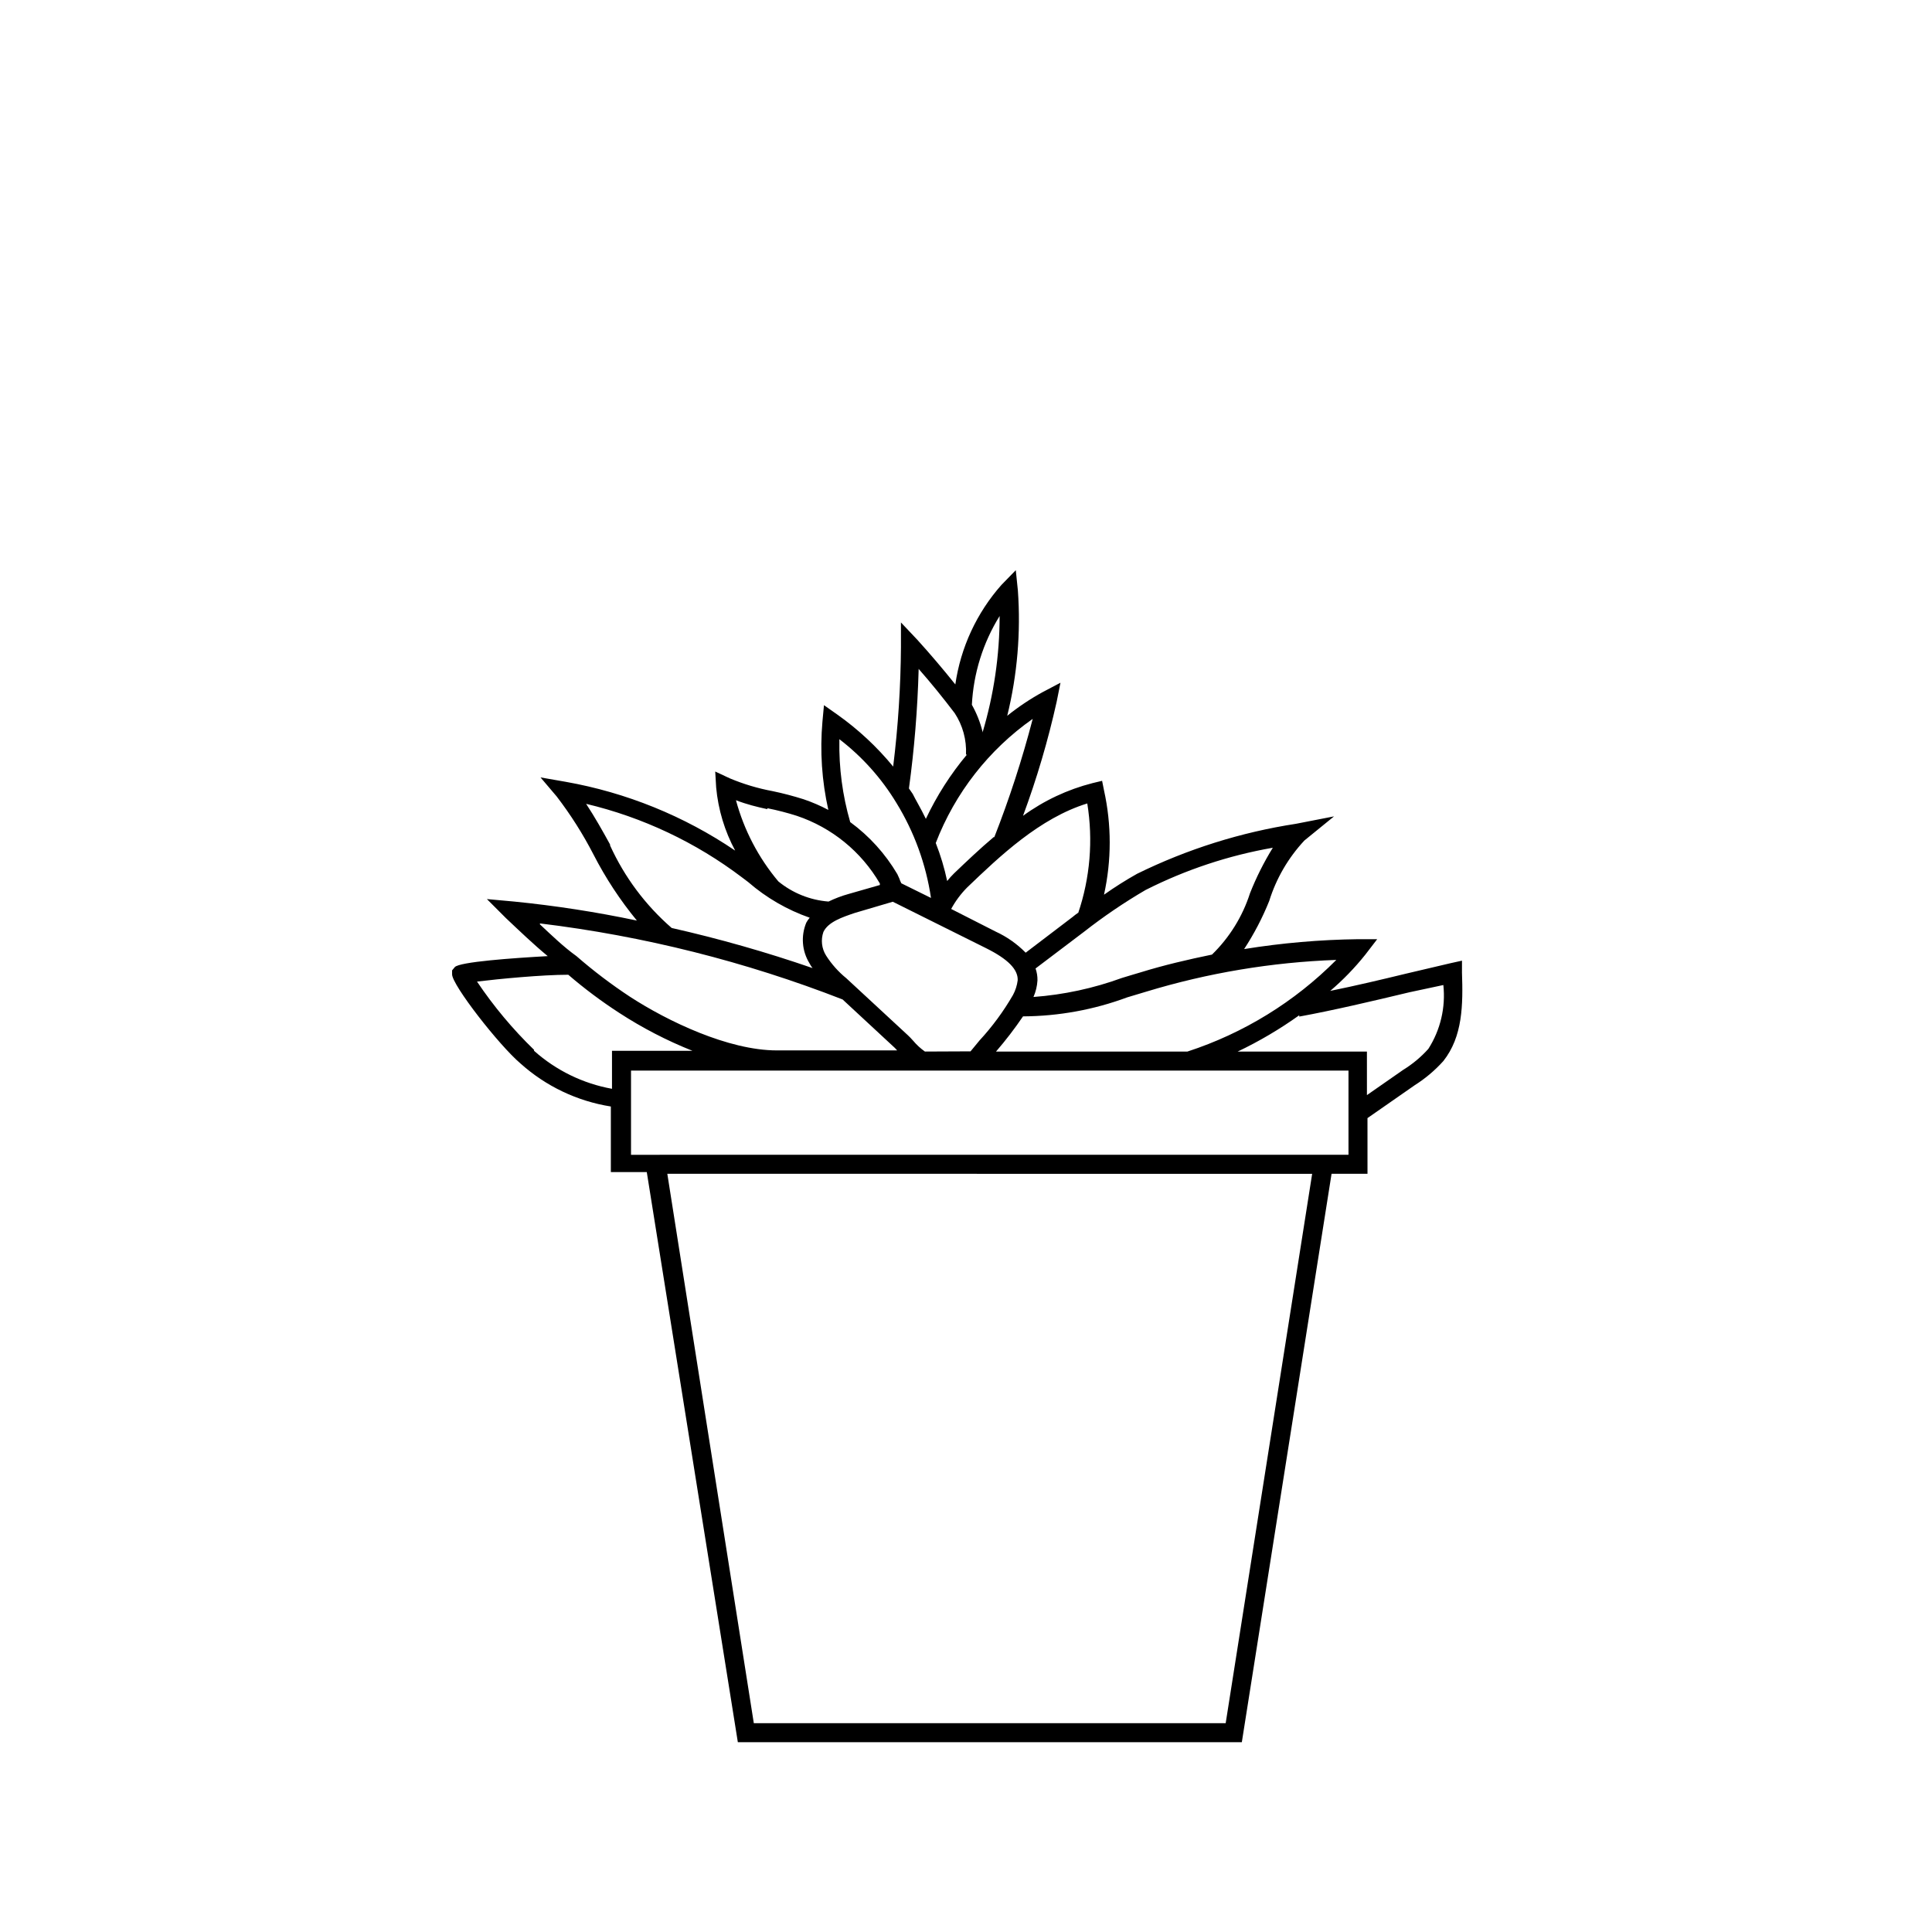 <?xml version="1.0" encoding="UTF-8"?>
<!-- Uploaded to: ICON Repo, www.iconrepo.com, Generator: ICON Repo Mixer Tools -->
<svg fill="#000000" width="800px" height="800px" version="1.1" viewBox="144 144 512 512" xmlns="http://www.w3.org/2000/svg">
 <path d="m531.44 401.61v-3.023l-2.973 0.656-11.789 2.769c-6.648 1.613-13.453 3.223-20.152 4.586 3.387-2.887 6.492-6.094 9.27-9.57l3.176-4.133h-5.039c-10.125 0.129-20.23 1.004-30.227 2.621 2.633-4.019 4.859-8.289 6.648-12.746 1.863-5.973 5.051-11.449 9.32-16.023l7.859-6.398-10.078 1.965h0.004c-14.633 2.25-28.836 6.719-42.121 13.25-3.016 1.695-5.941 3.543-8.766 5.543 2.016-9.109 2.016-18.551 0-27.66l-0.504-2.519-2.519 0.605c-6.641 1.691-12.898 4.633-18.438 8.668 3.656-9.863 6.637-19.961 8.918-30.23l1.008-5.039-4.684 2.469h-0.004c-3.32 1.816-6.473 3.926-9.422 6.297 2.672-10.852 3.621-22.051 2.824-33.199l-0.555-5.391-3.777 3.879h-0.004c-6.57 7.414-10.828 16.594-12.242 26.398-3.273-4.082-6.648-8.062-10.078-11.84l-4.332-4.586v6.348l0.004 0.004c-0.07 10.645-0.758 21.277-2.066 31.84-4.289-5.219-9.254-9.844-14.762-13.754l-3.578-2.519-0.402 4.332c-0.691 7.844-0.168 15.746 1.562 23.43-2.106-1.117-4.293-2.059-6.551-2.824-2.715-0.859-5.473-1.586-8.262-2.164-3.871-0.723-7.656-1.852-11.285-3.375l-3.879-1.812 0.25 4.231c0.539 5.856 2.254 11.547 5.039 16.727-13.531-9.172-28.844-15.387-44.941-18.238l-6.648-1.16 4.281 5.039c3.711 4.84 6.981 9.996 9.773 15.418 3.195 6.219 7.047 12.082 11.488 17.48-10.75-2.269-21.613-3.949-32.547-5.039l-7.203-0.656 5.039 5.039c3.629 3.426 7.305 6.953 11.082 10.078-9.117 0.504-23.426 1.512-24.637 2.922l-0.707 0.855v1.059c0 2.82 12.395 18.742 18.137 23.629h0.004c6.711 6.023 15.023 9.977 23.93 11.387v17.383h9.523l24.133 151.09h133.56l23.781-150.64h9.523l-0.004-14.758 12.445-8.664v-0.004c2.84-1.785 5.414-3.953 7.656-6.449 5.141-6.496 5.242-14.859 4.938-23.578zm-72.75 21.062h-50.734c2.566-2.969 4.953-6.078 7.156-9.324 9.426-0.051 18.77-1.754 27.609-5.035l5.039-1.512h-0.004c16.359-4.973 33.297-7.801 50.383-8.414-11.039 11.109-24.559 19.43-39.449 24.285zm-69.574 0c-1.164-0.82-2.211-1.785-3.125-2.875-0.555-0.605-1.008-1.109-1.41-1.461l-16.324-15.113c-2.09-1.699-3.891-3.723-5.34-5.996-1.172-1.867-1.43-4.164-0.707-6.246 1.258-2.672 5.039-3.93 8.312-5.039l10.078-2.973 24.789 12.344c5.742 2.871 8.414 5.594 8.312 8.465-0.172 1.375-0.598 2.711-1.262 3.93-2.5 4.328-5.477 8.367-8.867 12.039l-2.367 2.871zm58.492-42.824c10.621-5.371 21.98-9.141 33.703-11.188-2.363 3.832-4.387 7.859-6.043 12.043-1.977 6.168-5.438 11.754-10.078 16.273-6.348 1.309-12.645 2.769-18.844 4.684-1.664 0.453-3.273 1.008-5.039 1.512h0.004c-7.543 2.75-15.426 4.445-23.43 5.039 0.613-1.387 0.969-2.871 1.059-4.383 0.023-1.082-0.148-2.156-0.504-3.176l12.848-9.723c5.184-4.059 10.637-7.762 16.324-11.082zm-17.887 6.047v-0.004c-0.508 0.344-0.996 0.711-1.461 1.109l-12.445 9.473c-2.289-2.332-4.988-4.227-7.957-5.594l-11.789-5.996c1.133-2.086 2.559-4.004 4.231-5.691 8.613-8.262 19.246-18.391 31.84-22.27 1.578 9.742 0.75 19.723-2.418 29.07zm-22.27-20.152c-3.828 3.223-7.356 6.602-10.629 9.723-0.645 0.633-1.25 1.305-1.812 2.012-0.727-3.434-1.738-6.805-3.023-10.074 5.113-13.273 14.055-24.723 25.695-32.898-2.777 10.691-6.191 21.207-10.23 31.488zm-3.074-27.859 0.004-0.004c-0.617-2.484-1.566-4.871-2.824-7.106 0.422-8.336 2.953-16.434 7.356-23.527-0.008 10.461-1.535 20.863-4.531 30.883zm-16.93-16.625c3.324 3.777 6.5 7.707 9.523 11.688l0.004-0.004c2.156 3.262 3.215 7.129 3.023 11.035h0.25c-4.344 5.184-8 10.906-10.883 17.027-1.41-2.922-2.719-5.039-3.477-6.602-0.301-0.504-0.707-0.957-1.008-1.461 1.422-10.426 2.281-20.918 2.57-31.438zm-21.008 18.641 0.004-0.004c6.043 4.637 11.168 10.359 15.113 16.879 4.723 7.691 7.844 16.258 9.168 25.188l-7.859-3.879c-0.215-0.422-0.402-0.859-0.551-1.309-0.25-0.504-0.402-0.906-0.504-1.109-3.184-5.402-7.434-10.102-12.496-13.805-2.039-7.051-3.008-14.371-2.871-21.715zm-19.094 18.289 0.004-0.004c2.637 0.527 5.242 1.199 7.809 2.016 9.27 3.109 17.098 9.484 22.016 17.934v0.402l-8.262 2.367c-1.84 0.508-3.625 1.184-5.34 2.016-4.875-0.379-9.52-2.242-13.301-5.34-5.269-6.266-9.102-13.609-11.234-21.512 2.871 1.109 5.539 1.762 8.312 2.367zm-41.664 9.621c-1.965-3.578-4.031-7.254-6.348-10.781v-0.004c14.977 3.559 29.047 10.199 41.312 19.496l1.664 1.258v0.004c4.777 4.141 10.301 7.34 16.273 9.422-0.348 0.402-0.652 0.84-0.906 1.309-1.469 3.523-1.152 7.535 0.855 10.781 0.219 0.449 0.492 0.871 0.805 1.258-12.238-4.227-24.699-7.773-37.332-10.629-6.945-6.031-12.512-13.488-16.324-21.863zm-18.59 20.906c27.477 3.332 54.422 10.102 80.207 20.152l13.855 12.848v-0.004c0.215 0.207 0.414 0.426 0.605 0.656h-31.891c-12.848 0-28.969-7.758-38.895-14.207-4.973-3.273-9.719-6.875-14.207-10.781-3.379-2.418-6.551-5.492-9.676-8.414zm-1.562 33.504v-0.004c-5.656-5.484-10.719-11.543-15.113-18.086 5.742-0.707 17.281-1.812 24.184-1.812 4.254 3.656 8.746 7.023 13.453 10.074 6.133 3.996 12.648 7.371 19.445 10.078h-21.312v10.078-0.004c-7.68-1.387-14.832-4.875-20.656-10.074zm183.29 178.45h-125.05l-22.922-145.6 170.89 0.004zm32.547-150.64-190.14 0.004v-22.32h190.14zm21.16-28.062-0.004 0.004c-1.938 2.156-4.176 4.023-6.648 5.543l-9.621 6.699-0.004-11.535h-34.258c5.715-2.723 11.176-5.945 16.324-9.625v0.352c9.07-1.664 19.348-4.082 29.223-6.449l8.965-1.914c0.637 5.934-0.766 11.902-3.981 16.93z"/>
</svg>